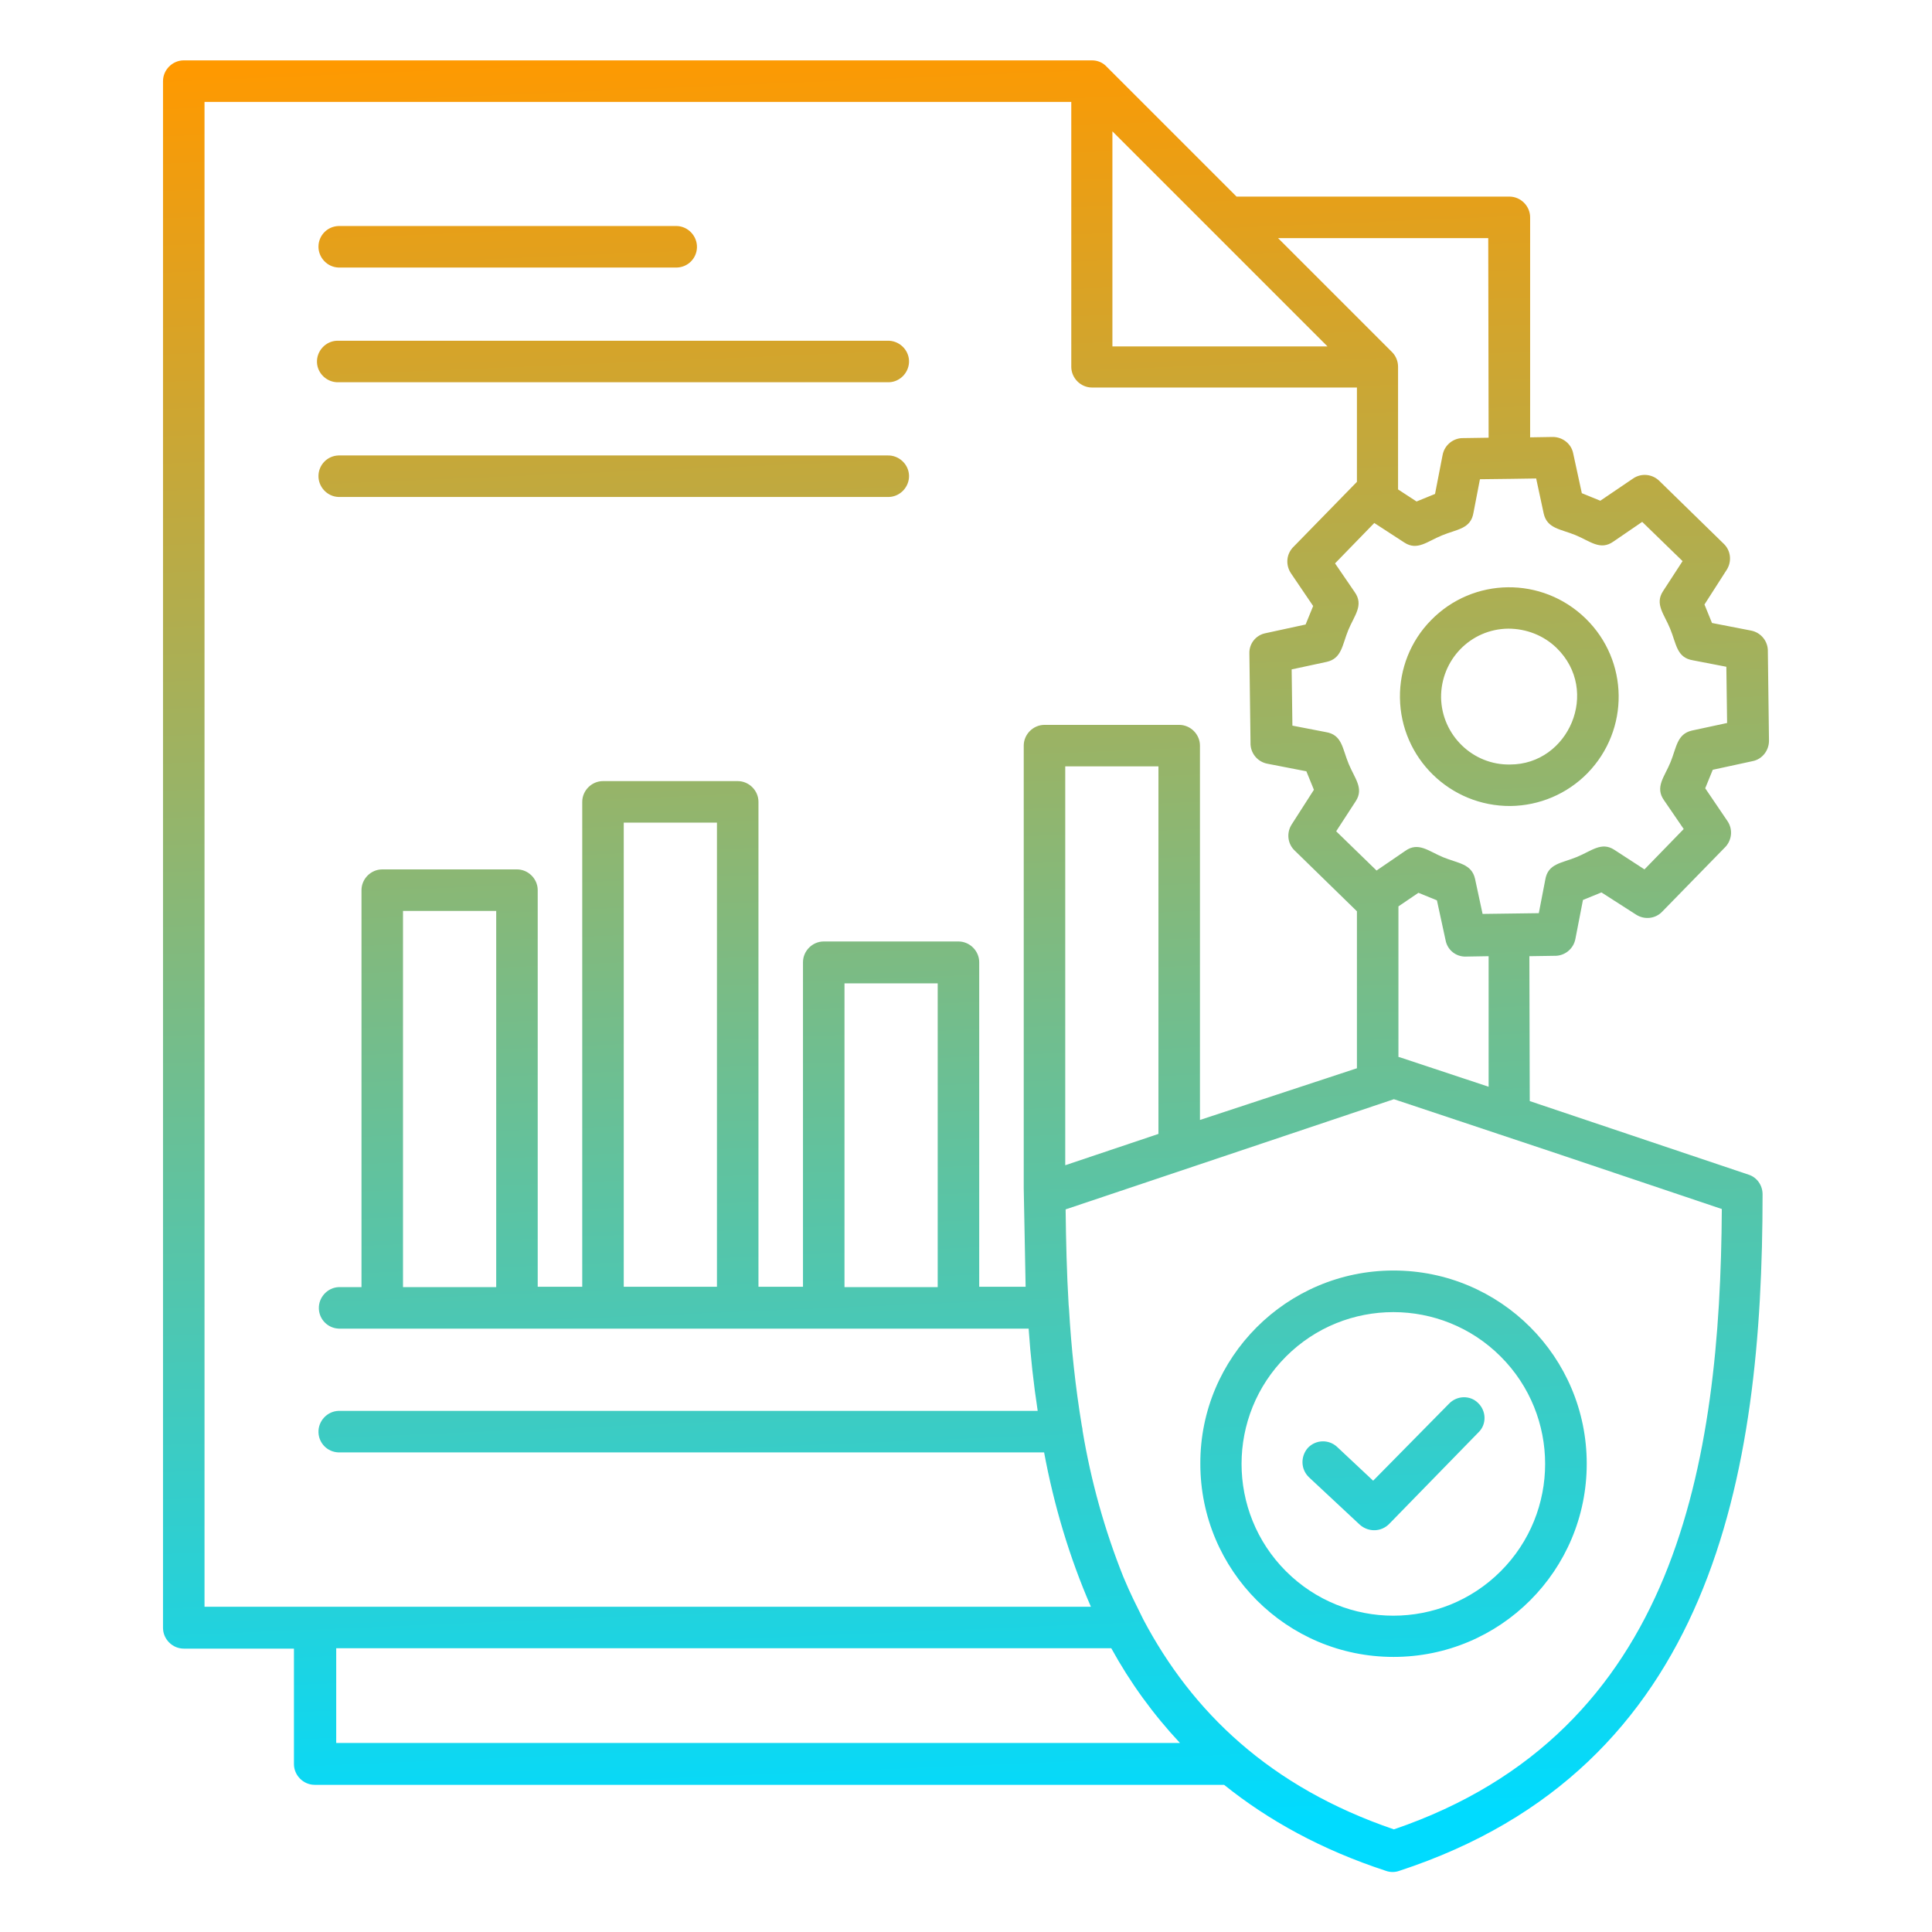 <?xml version="1.0" encoding="utf-8"?>
<!-- Generator: Adobe Illustrator 26.0.1, SVG Export Plug-In . SVG Version: 6.00 Build 0)  -->
<svg version="1.1" id="Layer_1" xmlns="http://www.w3.org/2000/svg" xmlns:xlink="http://www.w3.org/1999/xlink" x="0px" y="0px"
	 viewBox="0 0 512 512" style="enable-background:new 0 0 512 512;" xml:space="preserve">
<style type="text/css">
	.st0{fill-rule:evenodd;clip-rule:evenodd;fill:url(#SVGID_1_);}
</style>
<g>
	<linearGradient id="SVGID_1_" gradientUnits="userSpaceOnUse" x1="243.581" y1="9.681" x2="263.581" y2="485.682">
		<stop  offset="0" style="stop-color:#FF9900"/>
		<stop  offset="1" style="stop-color:#00DBFF"/>
	</linearGradient>
	<path class="st0" d="M397.7,359.5c-15.7-15.7-41.2-15.7-56.9,0s-15.7,41.2,0,56.9s41.2,15.7,56.9,0c0,0,0,0,0,0
		C413.4,400.7,413.4,375.2,397.7,359.5z M369.3,336.7c28.3,0,51.2,22.9,51.2,51.2c0,28.3-22.9,51.2-51.2,51.2
		c-28.3,0-51.2-22.9-51.2-51.2c0,0,0,0,0,0C318,359.7,341,336.7,369.3,336.7L369.3,336.7z M346.9,391.5c-2.2-2.1-2.3-5.5-0.3-7.8
		c2.1-2.2,5.5-2.3,7.7-0.3l9.6,9L384,372c2.1-2.2,5.6-2.3,7.7-0.2c2.2,2.1,2.3,5.6,0.2,7.7c0,0-0.1,0.1-0.1,0.1l-23.6,24.2
		c-2.1,2.2-5.5,2.3-7.8,0.3L346.9,391.5z M379.2,164.4c11.2-11.5,29.5-11.7,41-0.5s11.7,29.5,0.5,41c-5.4,5.5-12.7,8.6-20.4,8.7v0
		c-16,0.1-29.1-12.7-29.3-28.7h0C370.9,177.3,373.8,169.9,379.2,164.4L379.2,164.4z M399.7,166.6c-10,0.1-17.9,8.3-17.8,18.3
		c0,0,0,0,0,0h0c0.2,9.9,8.4,17.9,18.3,17.7v0c15.5,0,24-19.5,12.3-30.9C409.1,168.4,404.5,166.6,399.7,166.6L399.7,166.6z
		 M294.8,34.8v57h57L294.8,34.8z M89.7,131.7c-3-0.1-5.4-2.7-5.3-5.7c0.1-2.9,2.4-5.2,5.3-5.3h145.5c3-0.1,5.6,2.3,5.7,5.3
		s-2.3,5.6-5.3,5.7c-0.1,0-0.3,0-0.4,0H89.7z M89.7,101.3c-3,0.1-5.6-2.3-5.7-5.3s2.3-5.6,5.3-5.7c0.1,0,0.3,0,0.4,0h145.5
		c3-0.1,5.6,2.3,5.7,5.3s-2.3,5.6-5.3,5.7c-0.1,0-0.3,0-0.4,0H89.7z M89.7,70.9c-3-0.1-5.4-2.7-5.3-5.7c0.1-2.9,2.4-5.2,5.3-5.3
		h89.7c3,0.1,5.4,2.7,5.3,5.7c-0.1,2.9-2.4,5.2-5.3,5.3H89.7z M394.5,116l-6.6,0.1c-2.7-0.1-5.1,1.8-5.6,4.5l-2,10.3l-4.9,2
		l-4.9-3.2V97.2c0-1.5-0.6-2.9-1.6-3.9l-30.2-30.2h55.7L394.5,116z M400.5,126.9l-8.3,0.1l-1.7,8.8c-0.7,4.4-4.3,4.4-8.4,6.1
		c-3.9,1.6-6.5,4.1-9.9,1.9l-8-5.2l-10.4,10.7l5.2,7.6c2.5,3.5-0.1,6.2-1.7,10.1s-1.7,7.5-5.7,8.4l-9.3,2l0.2,14.9l8.8,1.7
		c4.4,0.7,4.4,4.3,6.1,8.4c1.6,3.9,4.1,6.5,1.9,9.9l-5.2,8l10.7,10.4l7.6-5.2c3.5-2.5,6.2,0.1,10.1,1.7s7.5,1.7,8.4,5.7l2,9.3
		l14.9-0.2l1.7-8.8c0.7-4.4,4.3-4.4,8.4-6.1c3.9-1.6,6.5-4.1,9.9-1.9l8,5.2l10.4-10.7l-5.2-7.6c-2.5-3.5,0.1-6.2,1.7-10.1
		c1.6-3.9,1.7-7.5,5.7-8.4l9.3-2l-0.2-14.9l-8.8-1.7c-4.4-0.7-4.4-4.3-6.1-8.4c-1.6-3.9-4.1-6.5-1.9-9.9l5.2-8l-10.7-10.4l-7.6,5.2
		c-3.5,2.5-6.2-0.1-10.1-1.7c-3.9-1.6-7.5-1.7-8.4-5.7l-2-9.3L400.5,126.9z M131.5,341.1v-99.7h-24.7v99.7H131.5z M190,341.1V218
		h-24.7v123H190z M248.5,341.1v-80.5h-24.7v80.5L248.5,341.1z M413.8,306.1l42.5,14.3c-0.2,33.5-3.2,68.1-15.3,97.5
		c-12.2,29.5-33.8,54-71.6,66.9c-32.9-11.2-53.5-31.2-66.4-55.6c-2.1-4.3-3.3-6.5-5.3-11.3c-5-12.5-8.6-25.5-10.8-38.7
		c0-0.4-0.1-0.9-0.2-1.3c-1.7-10.3-2.8-20.6-3.4-31l-0.1-1.1c-0.5-8.4-0.7-16.9-0.8-25.3l87-29.2L413.8,306.1L413.8,306.1z
		 M282.3,308.8l24.7-8.3v-97.4h-24.7V308.8z M289.1,425.8H54.2V27h229.7v70.2c0,3,2.5,5.5,5.5,5.5l0,0h70.2v25l-0.2,0.2l-16.5,16.9
		c-2,1.9-2.3,4.8-0.8,7.1l5.9,8.7l-2,4.9l-10.6,2.3v0c-2.6,0.5-4.4,2.8-4.3,5.4l0.3,23.6c-0.1,2.7,1.8,5.1,4.5,5.6l10.3,2l2,4.9
		l-5.9,9.2c-1.4,2.2-1.1,5.1,0.8,6.9l16.5,16.1v41.6L318,296.8v-99.2c0-3-2.5-5.5-5.5-5.5l0,0h-35.7c-3,0-5.5,2.5-5.5,5.5l0,0v117.3
		l0.5,26.1h-12.3v-86c0-3-2.5-5.5-5.5-5.5l0,0h-35.7c-3,0-5.5,2.5-5.5,5.5l0,0v86H201V212.5c0-3-2.5-5.5-5.5-5.5l0,0h-35.7
		c-3,0-5.5,2.5-5.5,5.5l0,0v128.5h-11.8V235.9c0-3-2.5-5.5-5.5-5.5l0,0h-35.7c-3,0-5.5,2.5-5.5,5.5l0,0v105.2h-6
		c-3,0.1-5.4,2.7-5.3,5.7c0.1,2.9,2.4,5.2,5.3,5.3h182.8c0.5,7.3,1.3,14.6,2.4,21.8H89.7c-3,0.1-5.4,2.7-5.3,5.7
		c0.1,2.9,2.4,5.2,5.3,5.3h187C279.3,398.9,283.4,412.7,289.1,425.8L289.1,425.8z M312.7,461.9c-7.1-7.6-13.2-16-18.2-25.1H89.1
		v25.1H312.7z M405.4,291.8l58,19.5c2.2,0.7,3.7,2.8,3.7,5.2h0c0,74.5-13.2,152.1-96.3,179.3c-1.1,0.4-2.4,0.4-3.5,0
		c-17.1-5.6-31.2-13.4-42.9-22.8h-241c-3,0-5.5-2.5-5.5-5.5l0,0v-30.6H48.7c-3,0-5.5-2.5-5.5-5.5l0,0V21.5c0-3,2.5-5.5,5.5-5.5
		h240.7c1.5,0,2.9,0.6,3.9,1.7l34.4,34.4H400c3,0,5.5,2.5,5.5,5.5l0,0v58.3l6-0.1c2.6,0,4.9,1.8,5.4,4.3h0l2.3,10.6l4.9,2l8.7-5.9
		c2.2-1.5,5.2-1.2,7.1,0.8l16.9,16.5c1.9,1.8,2.2,4.7,0.8,6.9l-5.9,9.2l2,4.9l10.3,2c2.7,0.5,4.6,2.9,4.5,5.6l0.3,23.6
		c0,2.6-1.8,4.9-4.3,5.4v0l-10.6,2.3l-2,4.9l5.9,8.7c1.5,2.2,1.2,5.2-0.8,7.1l-16.5,16.9c-1.8,1.9-4.7,2.2-6.9,0.8l-9.2-5.9l-4.9,2
		l-2,10.3c-0.5,2.7-2.9,4.6-5.6,4.5l-6.6,0.1L405.4,291.8L405.4,291.8z M371,280.2c-0.1,0-0.3-0.1-0.4-0.1v-39.9l5.3-3.6l4.9,2
		l2.3,10.6h0c0.5,2.6,2.8,4.4,5.4,4.3l6-0.1v34.6L371,280.2z"/>
</g>
</svg>
